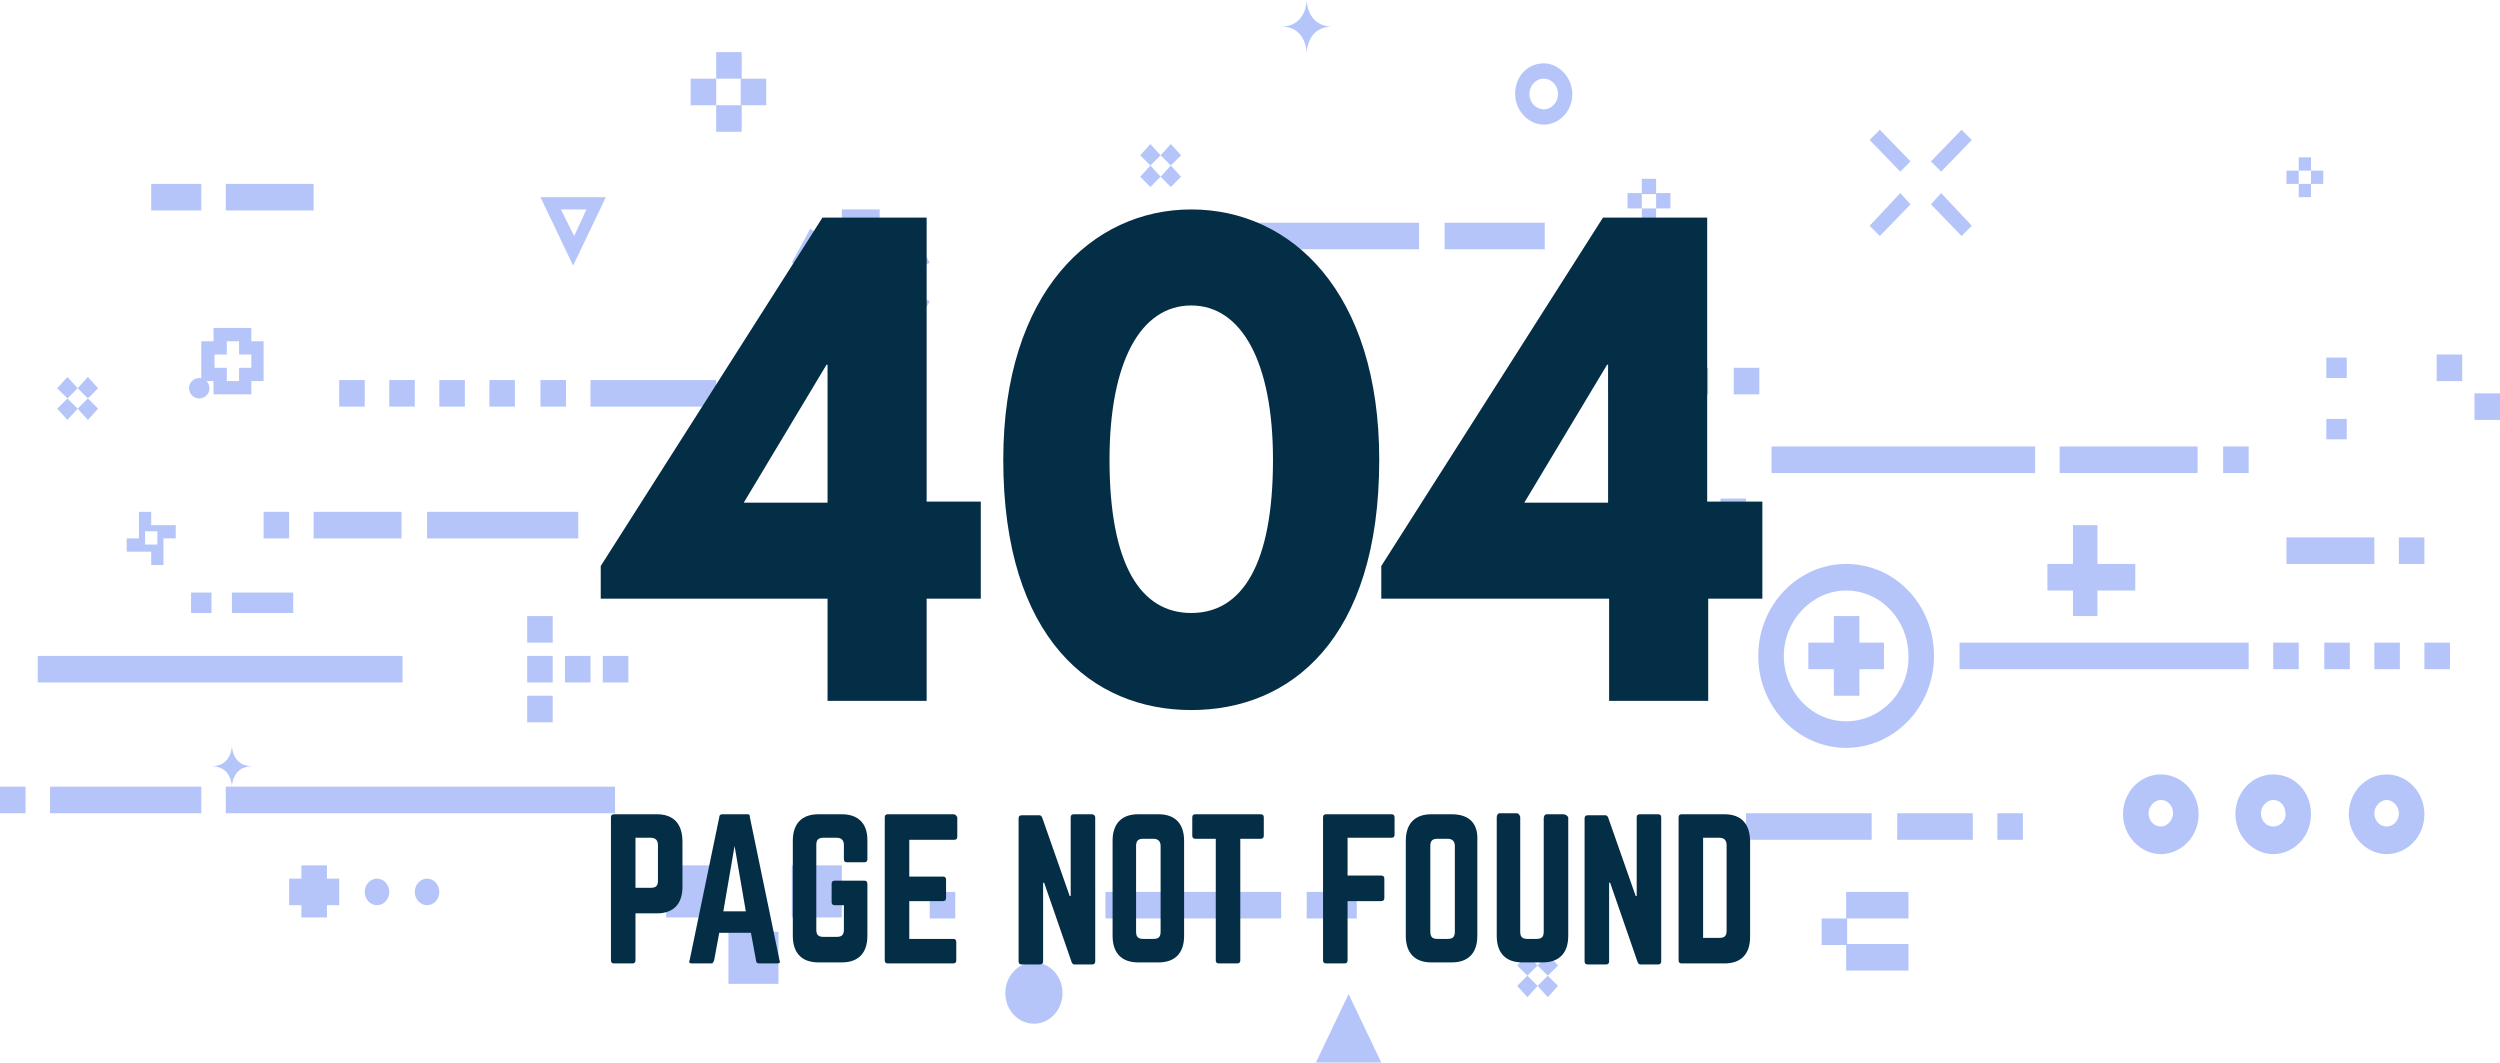 <?xml version="1.0" encoding="utf-8"?>
<!-- Generator: Adobe Illustrator 22.0.1, SVG Export Plug-In . SVG Version: 6.00 Build 0)  -->
<svg version="1.1" id="Layer_2_1_" xmlns="http://www.w3.org/2000/svg" xmlns:xlink="http://www.w3.org/1999/xlink" x="0px" y="0px"
	 viewBox="0 0 244.7 104" style="enable-background:new 0 0 244.7 104;" xml:space="preserve">
<style type="text/css">
	.st0{fill:#B5C5F9;}
	.st1{fill:#042D46;}
</style>
<rect x="57.8" y="37.2" class="st0" width="12.3" height="2.6"/>
<rect x="52.9" y="37.2" class="st0" width="2.5" height="2.6"/>
<rect x="47.9" y="37.2" class="st0" width="2.5" height="2.6"/>
<rect x="43" y="37.2" class="st0" width="2.5" height="2.6"/>
<rect x="38.1" y="37.2" class="st0" width="2.5" height="2.6"/>
<rect x="33.2" y="37.2" class="st0" width="2.5" height="2.6"/>
<rect x="41.8" y="50.1" class="st0" width="14.8" height="2.6"/>
<rect x="30.7" y="50.1" class="st0" width="8.6" height="2.6"/>
<rect x="25.8" y="50.1" class="st0" width="2.5" height="2.6"/>
<rect x="157.4" y="36" class="st0" width="9.8" height="2.6"/>
<rect x="169.7" y="36" class="st0" width="2.5" height="2.6"/>
<rect x="170.9" y="79.6" class="st0" width="12.3" height="2.6"/>
<rect x="185.7" y="79.6" class="st0" width="7.4" height="2.6"/>
<rect x="195.5" y="79.6" class="st0" width="2.5" height="2.6"/>
<rect x="22.1" y="77" class="st0" width="38.1" height="2.6"/>
<rect x="4.9" y="77" class="st0" width="14.8" height="2.6"/>
<rect y="77" class="st0" width="2.5" height="2.6"/>
<rect x="3.7" y="64.2" class="st0" width="35.7" height="2.6"/>
<rect x="22.7" y="58" class="st0" width="6" height="2"/>
<rect x="18.7" y="58" class="st0" width="2" height="2"/>
<rect x="173.4" y="43.7" class="st0" width="25.8" height="2.6"/>
<rect x="201.6" y="43.7" class="st0" width="13.5" height="2.6"/>
<rect x="217.6" y="43.7" class="st0" width="2.5" height="2.6"/>
<rect x="191.8" y="62.9" class="st0" width="28.3" height="2.6"/>
<rect x="222.5" y="62.9" class="st0" width="2.5" height="2.6"/>
<rect x="227.5" y="62.9" class="st0" width="2.5" height="2.6"/>
<rect x="232.4" y="62.9" class="st0" width="2.5" height="2.6"/>
<rect x="237.3" y="62.9" class="st0" width="2.5" height="2.6"/>
<polygon class="st0" points="114.6,16.2 113.6,15.2 114.6,14.1 115.6,15.2 "/>
<polygon class="st0" points="112.6,18.3 111.6,17.3 112.6,16.2 113.6,17.3 "/>
<polygon class="st0" points="114.6,18.3 113.6,17.3 114.6,16.2 115.6,17.3 "/>
<polygon class="st0" points="112.6,16.2 111.6,15.2 112.6,14.1 113.6,15.2 "/>
<ellipse class="st0" cx="101.2" cy="97.2" rx="2.8" ry="3"/>
<ellipse class="st0" cx="101.2" cy="97.2" rx="1.4" ry="1.5"/>
<rect x="82.4" y="20.5" class="st0" width="3.7" height="2.6"/>
<polygon class="st0" points="81.4,23.7 79.6,27 77.5,25.7 79.3,22.4 "/>
<polygon class="st0" points="79.6,28.2 81.4,31.5 79.3,32.8 77.5,29.5 "/>
<rect x="82.4" y="32.1" class="st0" width="3.7" height="2.6"/>
<polygon class="st0" points="87,31.5 88.9,28.2 91,29.5 89.2,32.8 "/>
<polygon class="st0" points="88.9,27 87,23.7 89.2,22.4 91,25.7 "/>
<polygon class="st0" points="190,16.8 189,15.8 192,12.7 193,13.7 "/>
<polygon class="st0" points="184,23.1 183,22.1 186,18.9 187,20 "/>
<polygon class="st0" points="192,23.1 189,20 190,18.9 193,22.1 "/>
<polygon class="st0" points="183,13.7 186,16.8 187,15.8 184,12.7 "/>
<rect x="238.5" y="34.7" class="st0" width="2.5" height="2.6"/>
<rect x="242.2" y="38.5" class="st0" width="2.5" height="2.6"/>
<rect x="227.7" y="41" class="st0" width="2" height="2"/>
<rect x="227.7" y="35" class="st0" width="2" height="2"/>
<rect x="51.6" y="60.3" class="st0" width="2.5" height="2.6"/>
<rect x="51.6" y="64.2" class="st0" width="2.5" height="2.6"/>
<rect x="51.6" y="68.1" class="st0" width="2.5" height="2.6"/>
<rect x="55.3" y="64.2" class="st0" width="2.5" height="2.6"/>
<rect x="59" y="64.2" class="st0" width="2.5" height="2.6"/>
<path class="st0" d="M151.1,6.2c-1.6,0-2.8,1.3-2.8,3c0,1.6,1.3,3,2.8,3s2.8-1.3,2.8-3C153.9,7.6,152.6,6.2,151.1,6.2z M151.1,10.7
	c-0.8,0-1.4-0.7-1.4-1.5s0.6-1.5,1.4-1.5c0.8,0,1.4,0.7,1.4,1.5S151.9,10.7,151.1,10.7z"/>
<rect x="160.7" y="17.5" class="st0" width="1.4" height="1.5"/>
<rect x="160.7" y="20.4" class="st0" width="1.4" height="1.5"/>
<rect x="162.1" y="18.9" class="st0" width="1.4" height="1.5"/>
<rect x="159.3" y="18.9" class="st0" width="1.4" height="1.5"/>
<path class="st0" d="M211.5,75.8c-2,0-3.7,1.7-3.7,3.9c0,2.1,1.7,3.9,3.7,3.9s3.7-1.7,3.7-3.9S213.5,75.8,211.5,75.8z M211.5,80.9
	c-0.7,0-1.2-0.6-1.2-1.3c0-0.7,0.6-1.3,1.2-1.3c0.7,0,1.2,0.6,1.2,1.3S212.1,80.9,211.5,80.9z"/>
<path class="st0" d="M222.5,75.8c-2,0-3.7,1.7-3.7,3.9c0,2.1,1.7,3.9,3.7,3.9s3.7-1.7,3.7-3.9S224.6,75.8,222.5,75.8z M222.5,80.9
	c-0.7,0-1.2-0.6-1.2-1.3c0-0.7,0.6-1.3,1.2-1.3c0.7,0,1.2,0.6,1.2,1.3C223.8,80.3,223.2,80.9,222.5,80.9z"/>
<path class="st0" d="M233.6,75.8c-2,0-3.7,1.7-3.7,3.9c0,2.1,1.7,3.9,3.7,3.9s3.7-1.7,3.7-3.9S235.6,75.8,233.6,75.8z M233.6,80.9
	c-0.7,0-1.2-0.6-1.2-1.3c0-0.7,0.6-1.3,1.2-1.3s1.2,0.6,1.2,1.3S234.3,80.9,233.6,80.9z"/>
<polygon class="st0" points="207.2,55.2 205.3,55.2 205.3,51.4 204.4,51.4 202.9,51.4 202.9,55.2 200.4,55.2 200.4,56.4 200.4,57.8 
	202.9,57.8 202.9,59.4 202.9,60.3 205.3,60.3 205.3,59.4 205.3,57.8 209,57.8 209,56.4 209,55.2 "/>
<path class="st0" d="M24.6,33.4v-1.3h-3.7v1.3h-1.2v3.9h1.2v1.3h3.7v-1.3h1.2v-3.9H24.6z M24.6,36h-1.2v1.3h-1.2V36H21v-1.3h1.2
	v-1.3h1.2v1.3h1.2V36z"/>
<rect x="65.2" y="84.7" class="st0" width="4.9" height="5.1"/>
<rect x="66.4" y="86" class="st0" width="2.5" height="2.6"/>
<rect x="71.3" y="91.2" class="st0" width="4.9" height="5.1"/>
<rect x="72.5" y="92.4" class="st0" width="2.5" height="2.6"/>
<rect x="77.5" y="84.7" class="st0" width="4.9" height="5.1"/>
<rect x="78.7" y="86" class="st0" width="2.5" height="2.6"/>
<polygon class="st0" points="182,60.3 179.5,60.3 179.5,62.9 177,62.9 177,65.5 179.5,65.5 179.5,68.1 182,68.1 182,65.5 
	184.4,65.5 184.4,62.9 182,62.9 "/>
<path class="st0" d="M180.7,55.2c-4.7,0-8.6,4-8.6,9s3.9,9,8.6,9c4.7,0,8.6-4,8.6-9S185.5,55.2,180.7,55.2z M180.7,70.6
	c-3.4,0-6.1-2.9-6.1-6.4s2.8-6.4,6.1-6.4c3.4,0,6.1,2.9,6.1,6.4C186.9,67.7,184.1,70.6,180.7,70.6z"/>
<rect x="180.7" y="87.3" class="st0" width="6.1" height="2.6"/>
<rect x="178.3" y="89.9" class="st0" width="2.5" height="2.6"/>
<rect x="180.7" y="92.4" class="st0" width="6.1" height="2.6"/>
<rect x="22.1" y="18" class="st0" width="8.6" height="2.6"/>
<rect x="14.8" y="18" class="st0" width="4.9" height="2.6"/>
<polygon class="st0" points="151.5,95.5 150.5,94.5 151.5,93.4 152.5,94.5 "/>
<polygon class="st0" points="149.5,97.6 148.5,96.5 149.5,95.5 150.5,96.5 "/>
<polygon class="st0" points="151.5,97.6 150.5,96.5 151.5,95.5 152.5,96.5 "/>
<polygon class="st0" points="149.5,95.5 148.5,94.5 149.5,93.4 150.5,94.5 "/>
<rect x="108.2" y="87.3" class="st0" width="17.2" height="2.6"/>
<rect x="127.9" y="87.3" class="st0" width="4.9" height="2.6"/>
<path class="st0" d="M52.9,19.3l3.2,6.7l3.2-6.7H52.9z M54.9,20.5h2.5l-1.2,2.6L54.9,20.5z"/>
<polygon class="st0" points="128.8,104 132,97.3 135.2,104 "/>
<polygon class="st0" points="132,100.2 130.8,102.7 133.3,102.7 "/>
<path class="st0" d="M127.9,0c0,0,0,2.6-2.5,2.6c2.5,0,2.5,2.6,2.5,2.6s0-2.6,2.5-2.6C127.9,2.6,127.9,0,127.9,0z"/>
<path class="st0" d="M22.7,73c0,0,0,2-2,2c2,0,2,2,2,2s0-2,2-2C22.7,75,22.7,73,22.7,73z"/>
<rect x="120.5" y="21.8" class="st0" width="18.4" height="2.6"/>
<rect x="141.4" y="21.8" class="st0" width="9.8" height="2.6"/>
<rect x="115.6" y="21.8" class="st0" width="2.5" height="2.6"/>
<ellipse class="st0" cx="41.8" cy="87.3" rx="1.2" ry="1.3"/>
<ellipse class="st0" cx="36.9" cy="87.3" rx="1.2" ry="1.3"/>
<rect x="223.8" y="52.6" class="st0" width="8.6" height="2.6"/>
<rect x="234.8" y="52.6" class="st0" width="2.5" height="2.6"/>
<rect x="29.5" y="84.7" class="st0" width="2.5" height="5.1"/>
<rect x="28.3" y="86" class="st0" width="4.9" height="2.6"/>
<polygon class="st0" points="8.6,39 7.6,38 8.6,36.9 9.6,38 "/>
<polygon class="st0" points="6.6,41.1 5.6,40 6.6,39 7.6,40 "/>
<polygon class="st0" points="8.6,41.1 7.6,40 8.6,39 9.6,40 "/>
<polygon class="st0" points="6.6,39 5.6,38 6.6,36.9 7.6,38 "/>
<rect x="225" y="15.4" class="st0" width="1.2" height="1.3"/>
<rect x="225" y="18" class="st0" width="1.2" height="1.3"/>
<rect x="226.2" y="16.7" class="st0" width="1.2" height="1.3"/>
<rect x="223.8" y="16.7" class="st0" width="1.2" height="1.3"/>
<path class="st0" d="M16,51.4h-1.2v-1.3h-1.2v1.3v1.3h-1.2V54h1.2h1.2v1.3H16V54v-1.3h1.2v-1.3H16z M15.4,53.3h-1.2V52h1.2V53.3z"/>
<circle class="st0" cx="19.5" cy="38" r="1"/>
<rect x="68.9" y="50.1" class="st0" width="2.5" height="2.6"/>
<rect x="163.5" y="48.8" class="st0" width="2.5" height="2.6"/>
<rect x="166" y="51.4" class="st0" width="2.5" height="2.6"/>
<rect x="168.4" y="48.8" class="st0" width="2.5" height="2.6"/>
<rect x="70.1" y="5.1" class="st0" width="2.5" height="2.6"/>
<rect x="67.6" y="7.7" class="st0" width="2.5" height="2.6"/>
<rect x="72.5" y="7.7" class="st0" width="2.5" height="2.6"/>
<rect x="70.1" y="10.3" class="st0" width="2.5" height="2.6"/>
<rect x="91" y="87.3" class="st0" width="2.5" height="2.6"/>
<g>
	<path class="st1" d="M90.7,21.3H80.5L58.8,55.4v3.2H81v10h9.7v-10H96v-9.5h-5.3V21.3z M81,49.2h-8.2l8.1-13.5H81V49.2z"/>
	<path class="st1" d="M116.6,20.5c-9.7,0-18.4,8.1-18.4,24.5c0,17.5,8.7,24.5,18.4,24.5S135,62.6,135,45
		C135,28.6,126.4,20.5,116.6,20.5z M116.6,60c-5,0-8-4.8-8-15c0-9.5,3-15.1,8-15.1c4.9,0,8,5.5,8,15.1C124.6,55.2,121.6,60,116.6,60
		z"/>
	<path class="st1" d="M167.1,49.2V21.3h-10.2l-21.7,34.1v3.2h22.3v10h9.7v-10h5.3v-9.5h-5.4V49.2z M157.4,49.2h-8.2l8.1-13.5h0.1
		L157.4,49.2L157.4,49.2z"/>
	<path class="st1" d="M64.3,79.7h-4.2c-0.2,0-0.3,0.1-0.3,0.3v14c0,0.2,0.1,0.3,0.3,0.3h1.8c0.2,0,0.3-0.1,0.3-0.3v-4.6h2.1
		c1.6,0,2.5-0.9,2.5-2.6v-4.4C66.8,80.6,65.9,79.7,64.3,79.7z M64.4,86.2c0,0.5-0.2,0.7-0.7,0.7h-1.5V82h1.5c0.5,0,0.7,0.3,0.7,0.7
		V86.2z"/>
	<path class="st1" d="M73.1,79.7h-2.4c-0.2,0-0.3,0.1-0.3,0.3l-2.9,14c-0.1,0.2,0,0.3,0.2,0.3h1.9c0.2,0,0.2-0.1,0.3-0.3l0.5-2.7
		h3.1L74,94c0,0.2,0.1,0.3,0.3,0.3h1.8c0.2,0,0.3-0.1,0.2-0.3l-2.9-14C73.4,79.7,73.3,79.7,73.1,79.7z M70.8,89.2l1.1-6.4l1.1,6.4
		H70.8z"/>
	<path class="st1" d="M82.4,79.7h-2.3c-1.6,0-2.5,0.9-2.5,2.6v9.3c0,1.7,0.9,2.6,2.5,2.6h2.3c1.6,0,2.5-0.9,2.5-2.6v-5.1
		c0-0.2-0.1-0.3-0.3-0.3h-2.9c-0.2,0-0.3,0.1-0.3,0.3v1.8c0,0.2,0.1,0.3,0.3,0.3h0.9V91c0,0.5-0.2,0.7-0.7,0.7h-1.3
		c-0.5,0-0.7-0.2-0.7-0.7v-8.3c0-0.5,0.2-0.7,0.7-0.7h1.3c0.5,0,0.7,0.3,0.7,0.7v1.4c0,0.2,0.1,0.3,0.3,0.3h1.7
		c0.2,0,0.3-0.1,0.3-0.3v-1.9C84.9,80.6,84,79.7,82.4,79.7z"/>
	<path class="st1" d="M93.3,79.7h-6.4c-0.2,0-0.3,0.1-0.3,0.3v14c0,0.2,0.1,0.3,0.3,0.3h6.4c0.2,0,0.3-0.1,0.3-0.3v-1.8
		c0-0.2-0.1-0.3-0.3-0.3H89v-3.7h3.3c0.2,0,0.3-0.1,0.3-0.3v-1.8c0-0.2-0.1-0.3-0.3-0.3H89v-3.6h4.4c0.2,0,0.3-0.1,0.3-0.3V80
		C93.6,79.8,93.5,79.7,93.3,79.7z"/>
	<path class="st1" d="M106.9,79.7h-1.8c-0.2,0-0.3,0.1-0.3,0.3v7.7h-0.1L102,80c-0.1-0.2-0.2-0.2-0.3-0.2H100
		c-0.2,0-0.3,0.1-0.3,0.3v14c0,0.2,0.1,0.3,0.3,0.3h1.8c0.2,0,0.3-0.1,0.3-0.3v-7.7h0.1l2.7,7.8c0.1,0.2,0.2,0.2,0.3,0.2h1.7
		c0.2,0,0.3-0.1,0.3-0.3V80C107.2,79.8,107,79.7,106.9,79.7z"/>
	<path class="st1" d="M113.4,79.7h-2c-1.6,0-2.5,0.9-2.5,2.6v9.3c0,1.7,0.9,2.6,2.5,2.6h2c1.6,0,2.5-0.9,2.5-2.6v-9.3
		C115.9,80.6,115,79.7,113.4,79.7z M113.6,91.2c0,0.5-0.2,0.7-0.7,0.7h-1c-0.5,0-0.7-0.2-0.7-0.7v-8.4c0-0.5,0.2-0.7,0.7-0.7h1
		c0.5,0,0.7,0.3,0.7,0.7V91.2z"/>
	<path class="st1" d="M123.4,79.7H117c-0.2,0-0.3,0.1-0.3,0.3v1.8c0,0.2,0.1,0.3,0.3,0.3h2V94c0,0.2,0.1,0.3,0.3,0.3h1.8
		c0.2,0,0.3-0.1,0.3-0.3V82.1h2c0.2,0,0.3-0.1,0.3-0.3V80C123.7,79.8,123.6,79.7,123.4,79.7z"/>
	<path class="st1" d="M136.2,79.7h-6.4c-0.2,0-0.3,0.1-0.3,0.3v14c0,0.2,0.1,0.3,0.3,0.3h1.8c0.2,0,0.3-0.1,0.3-0.3v-5.8h3.3
		c0.2,0,0.3-0.1,0.3-0.3V86c0-0.2-0.1-0.3-0.3-0.3h-3.3V82h4.3c0.2,0,0.3-0.1,0.3-0.3V80C136.5,79.8,136.4,79.7,136.2,79.7z"/>
	<path class="st1" d="M142.1,79.7h-2c-1.6,0-2.5,0.9-2.5,2.6v9.3c0,1.7,0.9,2.6,2.5,2.6h2c1.6,0,2.5-0.9,2.5-2.6v-9.3
		C144.7,80.6,143.8,79.7,142.1,79.7z M142.4,91.2c0,0.5-0.2,0.7-0.7,0.7h-1c-0.5,0-0.7-0.2-0.7-0.7v-8.4c0-0.5,0.2-0.7,0.7-0.7h1
		c0.5,0,0.7,0.3,0.7,0.7V91.2z"/>
	<path class="st1" d="M153,79.7h-1.6c-0.2,0-0.3,0.2-0.3,0.4v11.1c0,0.5-0.2,0.7-0.7,0.7h-0.9c-0.5,0-0.7-0.2-0.7-0.7V80
		c0-0.2-0.2-0.4-0.3-0.4h-1.7c-0.2,0-0.3,0.2-0.3,0.4v11.6c0,1.7,0.9,2.6,2.5,2.6h2c1.6,0,2.5-0.9,2.5-2.6V80
		C153.4,79.8,153.2,79.7,153,79.7z"/>
	<path class="st1" d="M162.3,79.7h-1.8c-0.2,0-0.3,0.1-0.3,0.3v7.7h-0.1l-2.7-7.7c-0.1-0.2-0.2-0.2-0.3-0.2h-1.7
		c-0.2,0-0.3,0.1-0.3,0.3v14c0,0.2,0.1,0.3,0.3,0.3h1.8c0.2,0,0.3-0.1,0.3-0.3v-7.7h0.1l2.7,7.8c0.1,0.2,0.2,0.2,0.3,0.2h1.7
		c0.2,0,0.3-0.1,0.3-0.3V80C162.6,79.8,162.5,79.7,162.3,79.7z"/>
	<path class="st1" d="M168.8,79.7h-4.2c-0.2,0-0.3,0.1-0.3,0.3v14c0,0.2,0.1,0.3,0.3,0.3h4.2c1.6,0,2.5-0.9,2.5-2.6v-9.3
		C171.3,80.6,170.4,79.7,168.8,79.7z M169,91.1c0,0.5-0.2,0.7-0.7,0.7h-1.6V82h1.6c0.5,0,0.7,0.3,0.7,0.7V91.1z"/>
</g>
</svg>
